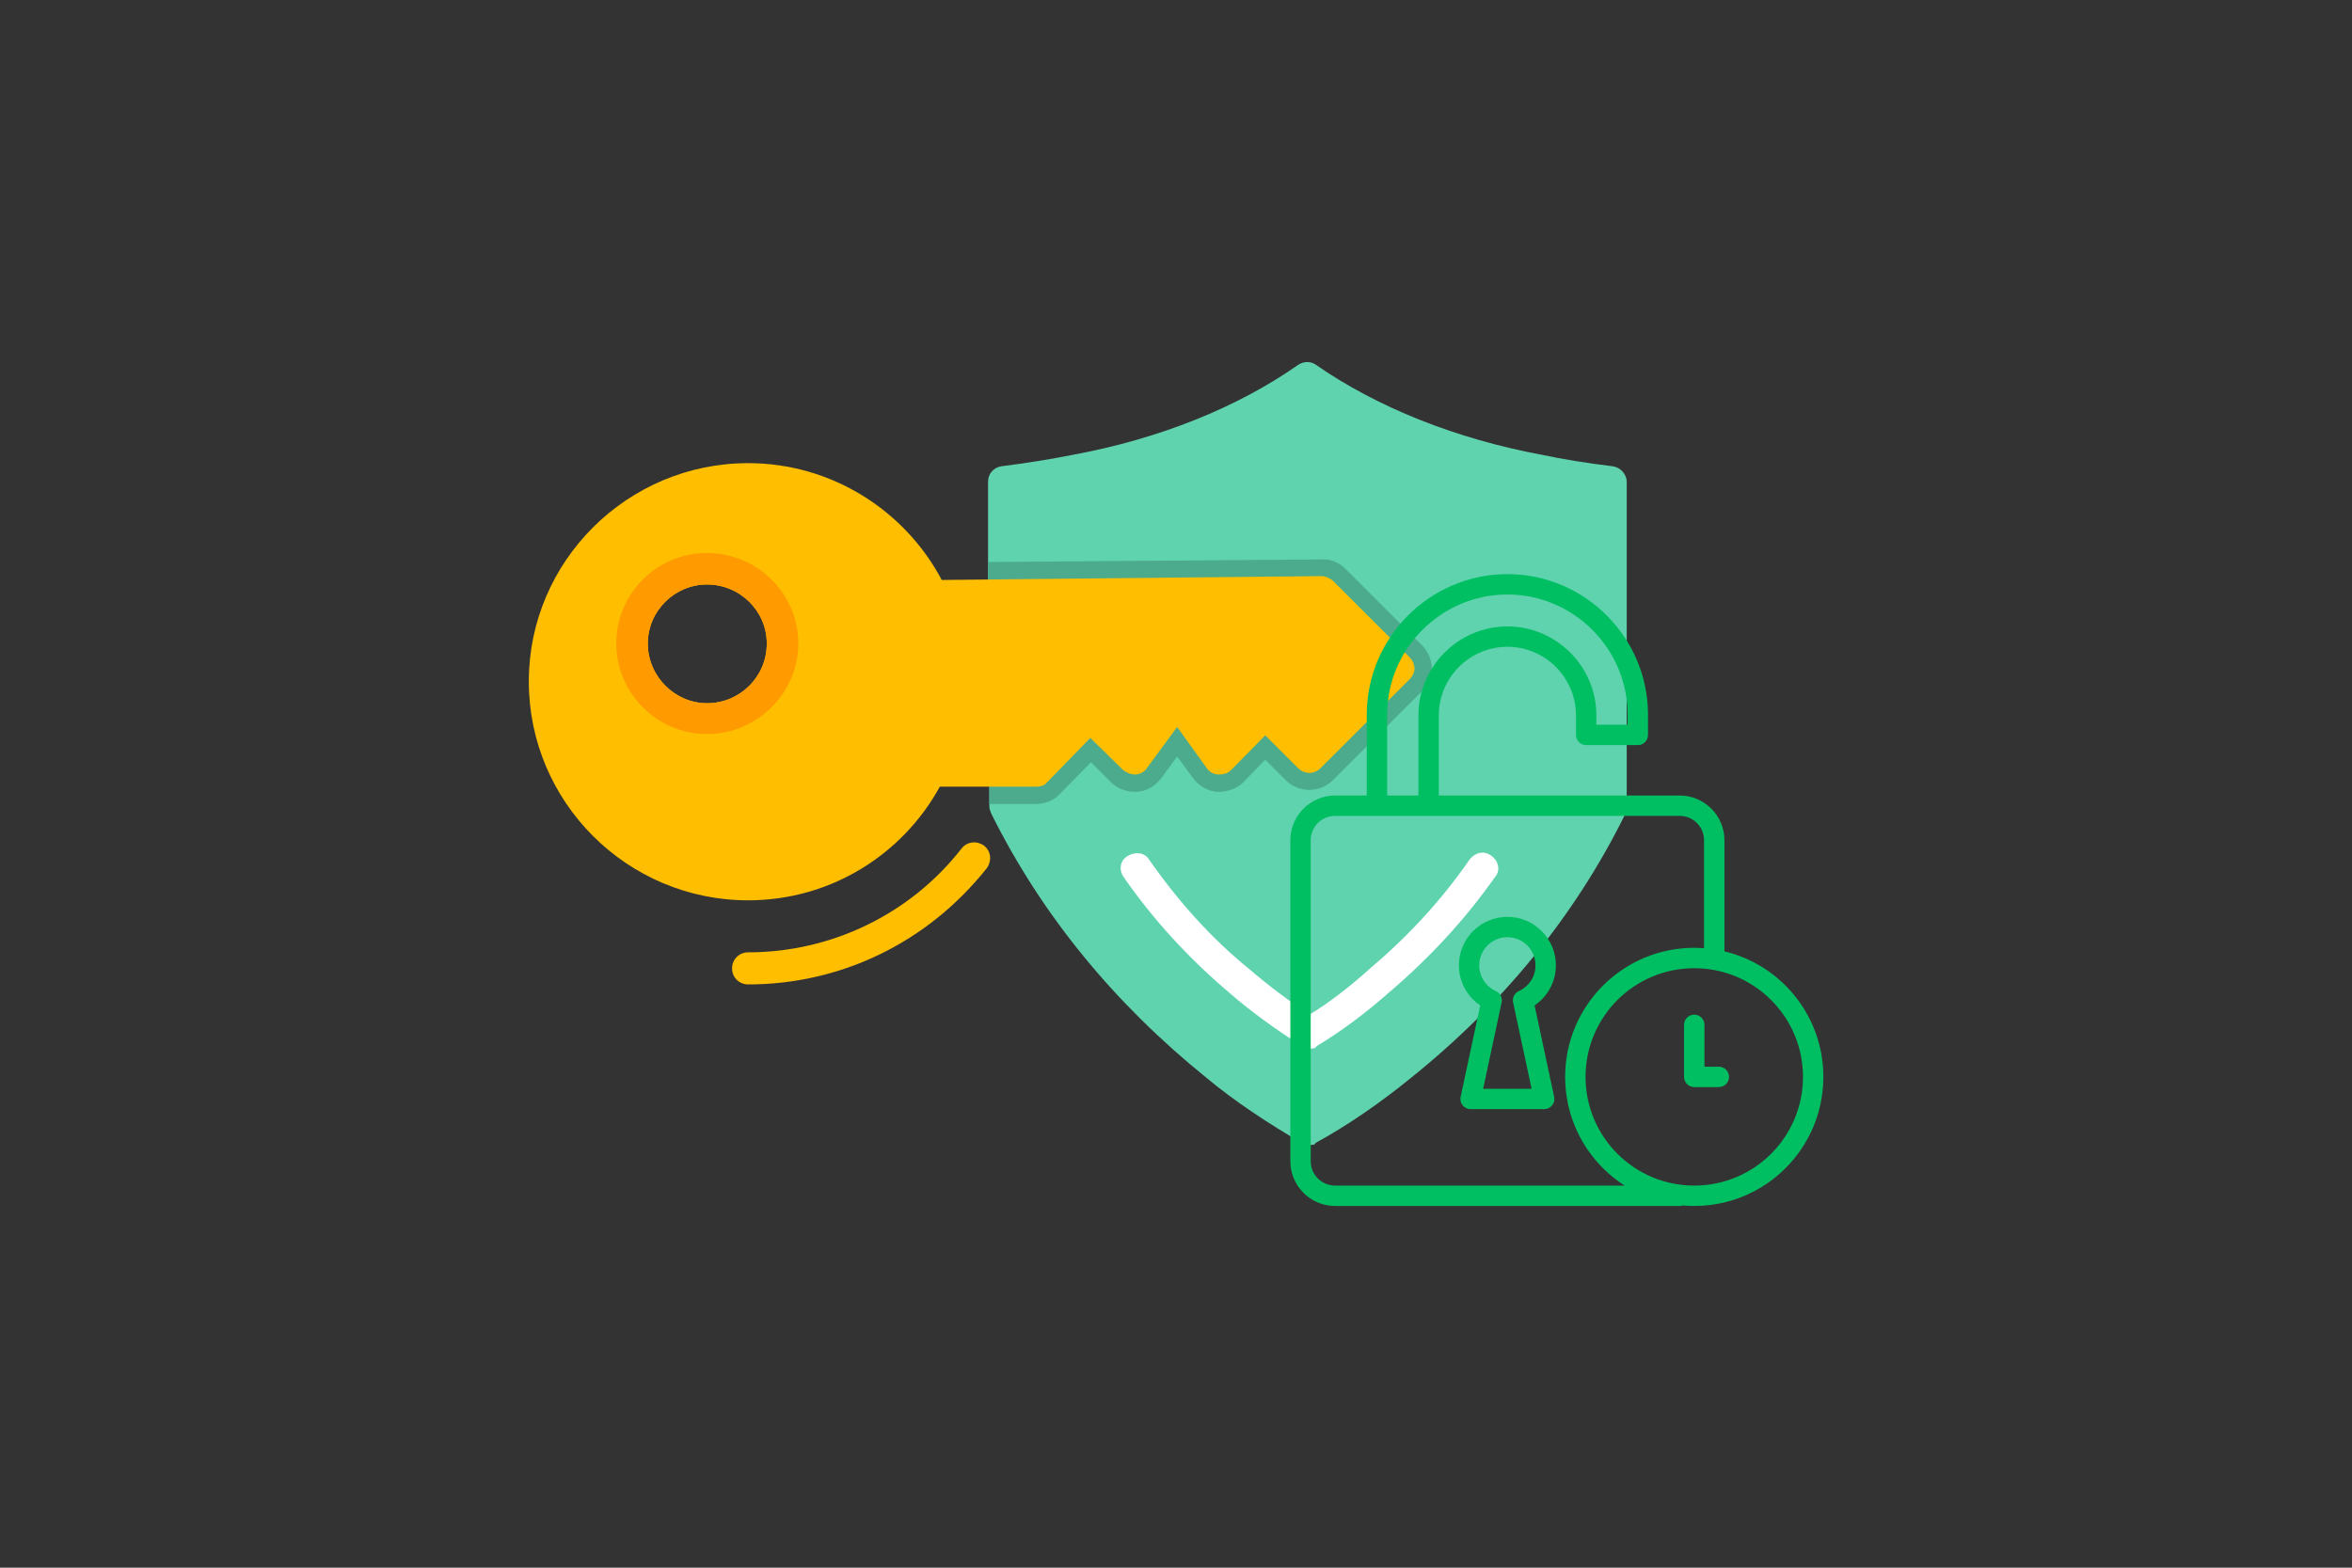<?xml version="1.0" encoding="utf-8"?>
<svg xmlns="http://www.w3.org/2000/svg" height="384" preserveAspectRatio="xMidYMid meet" version="1.0" viewBox="0 0 432 288" width="576" zoomAndPan="magnify">
  <rect x="0" y="0" width="432" height="288" fill="#333333" stroke="none"/>
  <defs>
    <clipPath id="577dfc667a">
      <path clip-rule="nonzero" d="M 181 66.332 L 298.832 66.332 L 298.832 210.332 L 181 210.332 Z M 181 66.332"/>
    </clipPath>
    <clipPath id="3966a2b161">
      <path clip-rule="nonzero" d="M 97.082 85 L 260 85 L 260 166 L 97.082 166 Z M 97.082 85"/>
    </clipPath>
    <clipPath id="8a42e25d8f">
      <path clip-rule="nonzero" d="M 237.004 105.355 L 335 105.355 L 335 221.605 L 237.004 221.605 Z M 237.004 105.355"/>
    </clipPath>
  </defs>
  <g clip-path="url(#577dfc667a)">
    <path d="M 240.547 210.332 C 240.074 210.332 239.602 210.215 239.129 209.977 C 233.223 206.559 226.723 202.312 221.527 197.949 C 204.75 184.387 191.402 168.23 182.07 149.477 C 181.953 149.125 181.715 148.652 181.715 148.18 L 181.715 141.574 C 181.715 128.602 181.48 109.613 181.48 109.262 L 181.48 88.504 C 181.48 86.973 182.543 85.91 183.84 85.672 C 188.449 85.086 192.938 84.375 197.074 83.551 C 213.02 80.602 227.316 74.824 238.418 67.039 C 239.484 66.332 240.781 66.332 241.727 67.039 C 252.949 74.824 267.363 80.602 283.191 83.551 C 287.09 84.375 291.461 85.086 296.305 85.672 C 297.723 85.91 298.785 87.207 298.785 88.504 L 298.785 148.297 C 298.785 148.887 298.551 149.125 298.434 149.715 C 289.219 168.348 275.867 184.621 259.094 198.066 C 253.895 202.312 247.516 206.793 241.609 209.977 C 241.609 210.332 241.02 210.332 240.547 210.332 Z M 240.547 210.332" fill="#5fd3ae" fill-opacity="1" fill-rule="evenodd"/>
  </g>
  <path d="M 181.715 147.707 L 181.715 141.574 C 181.715 128.602 181.48 109.613 181.48 109.262 L 181.48 103.246 L 242.672 102.773 C 244.328 102.656 245.863 103.246 247.043 104.426 L 261.219 118.578 C 262.281 119.641 262.992 121.289 262.992 122.824 C 262.992 124.355 262.281 125.773 261.219 126.953 L 244.801 143.344 C 242.438 145.703 238.539 145.703 236.176 143.344 L 232.395 139.57 L 228.379 143.699 C 227.195 144.879 225.543 145.469 223.77 145.469 C 222 145.469 220.227 144.406 219.164 142.992 L 216.211 138.98 L 213.258 142.992 C 212.074 144.523 210.422 145.469 208.531 145.469 C 206.879 145.469 205.223 144.879 204.043 143.699 L 200.379 140.043 L 194.355 146.176 C 193.176 147.238 191.758 147.707 190.102 147.707 Z M 181.715 147.707" fill="#4dab8d" fill-opacity="1" fill-rule="evenodd"/>
  <g clip-path="url(#3966a2b161)">
    <path d="M 190.102 144.523 L 172.617 144.523 C 165.766 157.023 152.535 165.398 137.414 165.398 C 115.203 165.398 97.129 147.355 97.129 125.184 C 97.129 103.129 115.203 85.086 137.414 85.086 C 152.773 85.086 166.238 93.812 172.973 106.547 L 242.672 105.84 C 243.5 105.84 244.207 106.195 244.801 106.668 L 258.977 120.82 C 259.449 121.289 259.801 122.117 259.801 122.824 C 259.801 123.531 259.449 124.238 258.977 124.711 L 242.555 141.105 C 241.375 142.281 239.602 142.281 238.418 141.105 L 232.395 135.09 L 226.133 141.457 C 225.426 142.164 224.598 142.281 223.77 142.281 C 222.945 142.281 222.117 141.812 221.645 141.105 L 216.211 133.555 L 210.656 141.105 C 210.184 141.812 209.359 142.281 208.531 142.281 C 207.703 142.281 206.879 141.93 206.285 141.457 L 200.262 135.562 L 192.109 143.934 C 191.637 144.406 190.93 144.523 190.102 144.523 Z M 129.855 107.375 C 123.945 107.375 118.984 112.211 118.984 118.223 C 118.984 124.238 123.945 129.191 129.855 129.191 C 135.879 129.191 140.84 124.355 140.84 118.223 C 140.84 112.211 135.879 107.375 129.855 107.375 Z M 129.855 107.375" fill="#ffbe00" fill-opacity="1" fill-rule="evenodd"/>
  </g>
  <path d="M 129.855 134.852 C 120.641 134.852 113.195 127.305 113.195 118.223 C 113.195 109.023 120.641 101.594 129.855 101.594 C 139.066 101.594 146.629 109.023 146.629 118.223 C 146.629 127.305 139.066 134.852 129.855 134.852 Z M 129.855 107.375 C 123.945 107.375 118.984 112.211 118.984 118.223 C 118.984 124.238 123.945 129.191 129.855 129.191 C 135.879 129.191 140.84 124.355 140.84 118.223 C 140.84 112.211 135.879 107.375 129.855 107.375 Z M 129.855 107.375" fill="#ff9a00" fill-opacity="1" fill-rule="evenodd"/>
  <path d="M 240.547 192.641 C 240.074 192.641 239.602 192.523 239.129 192.172 C 234.641 189.34 229.676 185.801 225.66 182.262 C 218.574 176.25 211.957 169.172 206.406 161.152 C 205.461 159.855 205.695 158.086 207.113 157.262 C 208.414 156.434 210.184 156.555 211.012 157.852 C 216.445 165.633 222.473 172.355 229.441 178.02 C 232.867 180.965 236.766 183.914 240.547 186.391 C 244.207 184.152 247.988 181.203 251.531 178.02 C 258.504 172.121 264.766 165.398 269.961 157.852 C 271.023 156.555 272.68 156.199 273.977 157.262 C 275.277 158.203 275.633 159.973 274.57 161.152 C 269.016 169.055 262.402 176.129 255.195 182.262 C 250.941 186.039 246.215 189.574 241.844 192.172 C 241.609 192.641 241.02 192.641 240.547 192.641 Z M 240.547 192.641" fill="#ffffff" fill-opacity="1" fill-rule="evenodd"/>
  <path d="M 137.414 180.848 C 135.762 180.848 134.461 179.551 134.461 177.898 C 134.461 176.25 135.762 174.953 137.414 174.953 C 152.652 174.953 167.184 167.992 176.637 155.848 C 177.699 154.547 179.469 154.43 180.77 155.375 C 182.07 156.434 182.188 158.203 181.242 159.5 C 170.375 173.184 154.426 180.848 137.414 180.848 Z M 137.414 180.848" fill="#ffbe00" fill-opacity="1" fill-rule="evenodd"/>
  <g clip-path="url(#8a42e25d8f)">
    <path d="M 327.961 181.066 C 324.918 178.023 321.055 175.812 316.734 174.777 L 316.734 154.352 C 316.734 152.094 315.809 150.039 314.32 148.551 L 314.312 148.551 C 312.828 147.066 310.773 146.141 308.52 146.141 L 264.27 146.141 L 264.27 131.422 C 264.27 127.957 265.684 124.805 267.965 122.52 C 270.25 120.238 273.402 118.82 276.867 118.82 C 280.289 118.82 283.398 120.199 285.676 122.426 L 285.762 122.523 C 288.047 124.809 289.465 127.957 289.465 131.422 L 289.465 135.012 C 289.465 136.043 290.305 136.883 291.34 136.883 L 300.824 136.883 C 301.855 136.883 302.695 136.043 302.695 135.012 L 302.695 131.301 C 302.695 124.199 299.793 117.738 295.109 113.059 C 290.43 108.375 283.973 105.473 276.867 105.473 C 269.762 105.473 263.301 108.375 258.621 113.059 C 253.941 117.738 251.039 124.199 251.039 131.301 L 251.039 146.141 L 245.211 146.141 C 242.961 146.141 240.906 147.066 239.422 148.555 L 239.41 148.562 C 237.926 150.047 237.004 152.098 237.004 154.352 L 237.004 213.336 C 237.004 215.535 237.883 217.539 239.305 219.016 L 239.41 219.137 C 240.898 220.621 242.953 221.547 245.211 221.547 L 308.52 221.547 C 308.727 221.547 308.922 221.512 309.109 221.453 C 309.793 221.512 310.488 221.547 311.191 221.547 C 317.738 221.547 323.668 218.891 327.957 214.602 C 332.25 210.309 334.902 204.379 334.902 197.832 C 334.902 191.285 332.25 185.359 327.961 181.066 Z M 254.781 131.301 C 254.781 125.23 257.266 119.707 261.27 115.703 C 265.273 111.699 270.793 109.215 276.867 109.215 C 282.941 109.215 288.461 111.703 292.465 115.703 C 296.469 119.707 298.953 125.227 298.953 131.301 L 298.953 133.141 L 293.211 133.141 L 293.211 131.422 C 293.211 126.93 291.371 122.844 288.41 119.879 L 288.301 119.777 C 285.348 116.879 281.305 115.082 276.867 115.082 C 272.379 115.082 268.293 116.918 265.336 119.883 L 265.324 119.891 C 262.367 122.852 260.527 126.938 260.527 131.426 L 260.527 146.148 L 254.781 146.148 Z M 245.211 217.805 C 243.984 217.805 242.867 217.301 242.059 216.492 L 241.973 216.414 C 241.215 215.613 240.742 214.527 240.742 213.34 L 240.742 154.352 C 240.742 153.121 241.246 152.004 242.051 151.195 C 242.863 150.387 243.98 149.887 245.211 149.887 L 252.906 149.887 C 252.906 149.887 252.906 149.887 252.91 149.887 L 262.398 149.887 C 262.398 149.887 262.398 149.887 262.402 149.887 L 308.523 149.887 C 309.754 149.887 310.871 150.387 311.676 151.195 C 312.488 152.008 312.988 153.125 312.988 154.352 L 312.988 174.188 C 312.883 174.18 312.781 174.176 312.68 174.172 C 312.539 174.164 312.398 174.152 312.258 174.148 C 311.902 174.129 311.547 174.121 311.191 174.121 C 311.188 174.121 311.184 174.121 311.18 174.121 C 304.637 174.125 298.711 176.781 294.422 181.066 C 290.129 185.359 287.477 191.285 287.477 197.832 C 287.477 204.379 290.129 210.312 294.422 214.602 C 295.629 215.809 296.969 216.879 298.41 217.805 Z M 325.312 211.957 C 321.699 215.57 316.707 217.805 311.191 217.805 C 305.68 217.805 300.684 215.57 297.07 211.957 C 293.461 208.344 291.223 203.352 291.223 197.836 C 291.223 192.324 293.457 187.328 297.07 183.715 C 300.684 180.102 305.68 177.867 311.191 177.867 C 311.52 177.867 311.84 177.879 312.16 177.891 C 312.238 177.895 312.309 177.898 312.383 177.906 C 312.637 177.922 312.887 177.938 313.137 177.965 C 313.203 177.969 313.27 177.98 313.336 177.984 C 317.996 178.48 322.176 180.578 325.312 183.715 C 328.926 187.328 331.164 192.324 331.164 197.836 C 331.16 203.348 328.926 208.34 325.312 211.957 Z M 317.578 197.832 C 317.578 198.867 316.742 199.707 315.707 199.707 L 311.191 199.707 C 310.156 199.707 309.316 198.867 309.316 197.832 L 309.316 188.273 C 309.316 187.238 310.156 186.398 311.191 186.398 C 312.223 186.398 313.062 187.238 313.062 188.273 L 313.062 195.965 L 315.707 195.965 C 316.742 195.961 317.578 196.801 317.578 197.832 Z M 276.867 168.434 C 276.867 168.438 276.867 168.438 276.867 168.434 Z M 284.344 182.176 C 285.25 180.777 285.777 179.117 285.777 177.344 C 285.777 174.891 284.781 172.664 283.168 171.051 L 283.16 171.043 C 281.547 169.434 279.324 168.434 276.867 168.434 L 276.867 168.441 C 274.406 168.441 272.176 169.434 270.57 171.043 C 268.957 172.652 267.961 174.883 267.961 177.34 C 267.961 179.113 268.484 180.777 269.391 182.176 C 270.039 183.176 270.887 184.039 271.875 184.711 L 268.309 201.375 C 268.262 201.535 268.234 201.707 268.234 201.887 C 268.234 202.922 269.074 203.758 270.109 203.758 L 283.629 203.758 C 283.754 203.758 283.887 203.746 284.016 203.715 C 285.027 203.5 285.672 202.512 285.457 201.5 L 281.863 184.715 C 282.852 184.043 283.699 183.18 284.344 182.176 Z M 281.215 180.145 C 280.672 180.98 279.895 181.656 278.984 182.066 C 278.168 182.43 277.738 183.312 277.918 184.152 L 281.312 200.016 L 272.414 200.016 L 275.809 184.152 C 276 183.246 275.5 182.352 274.66 182.027 C 273.785 181.613 273.039 180.957 272.516 180.145 C 272 179.348 271.699 178.387 271.699 177.344 C 271.699 175.918 272.277 174.625 273.211 173.691 C 274.148 172.754 275.441 172.168 276.863 172.168 L 276.863 172.18 C 278.293 172.18 279.586 172.754 280.52 173.688 C 281.453 174.621 282.027 175.914 282.027 177.344 C 282.031 178.387 281.734 179.348 281.215 180.145 Z M 281.215 180.145" fill="#00bf63" fill-opacity="1" fill-rule="nonzero"/>
  </g>
</svg>